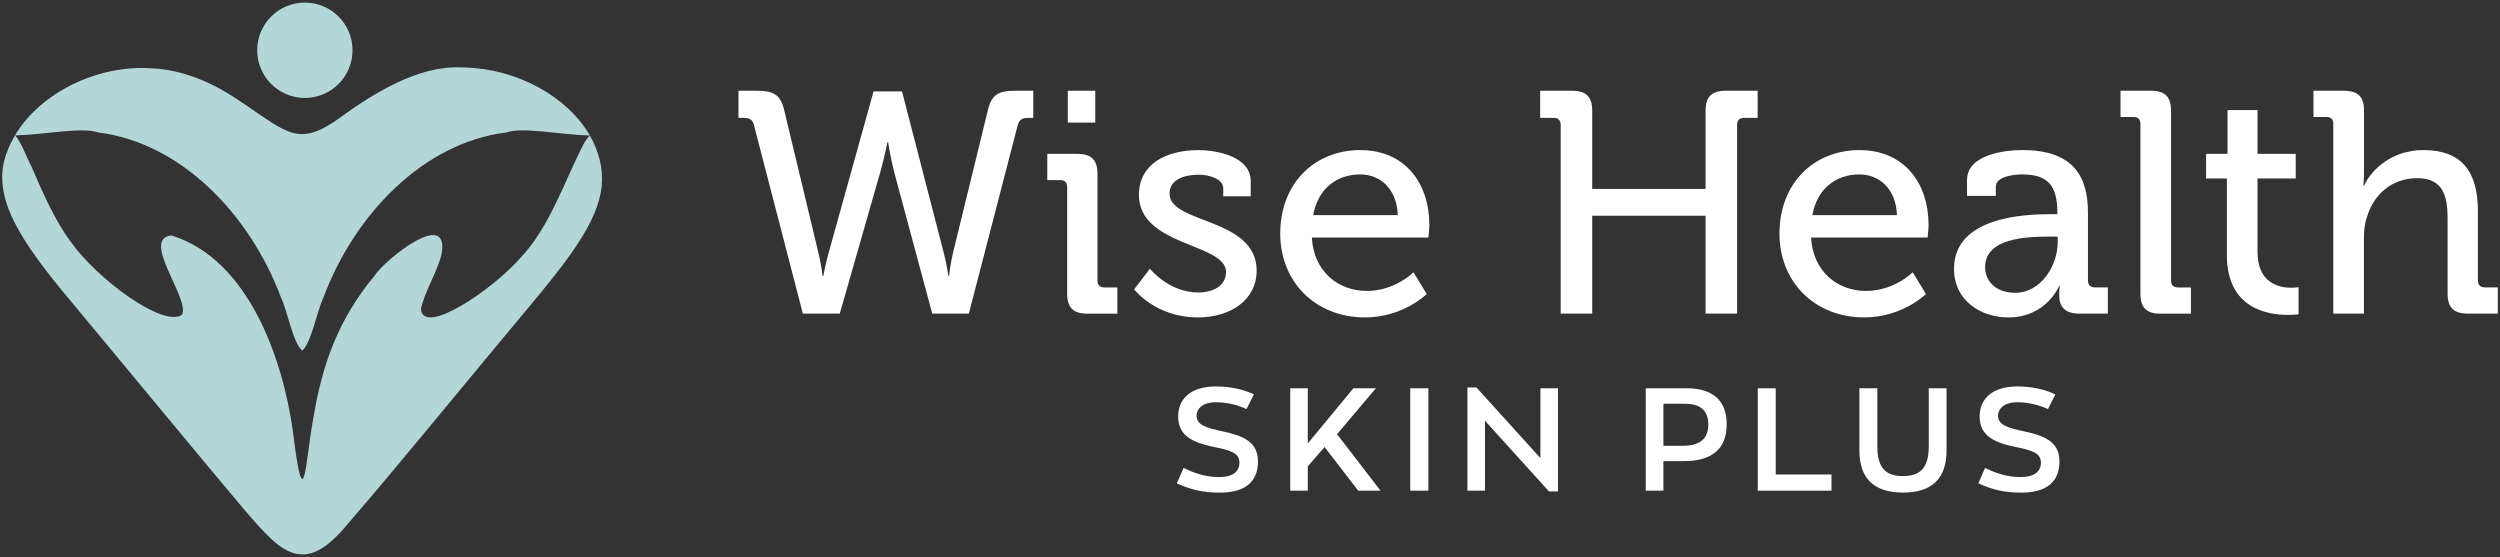 <?xml version="1.0" encoding="UTF-8"?>
<svg xmlns="http://www.w3.org/2000/svg" id="Layer_1" version="1.1" viewBox="0 0 386 86">
  <rect x="0" y="0" width="386" height="86" fill="#333333" stroke="none"/>
  <defs>
    <style>
      .st0 {
        fill: #b3d7d7;
      }

      .st1 {
        fill: #fff;
      }
    </style>
  </defs>
  <g>
    <g>
      <path class="st1" d="M116.41,19.27c-.24-.88-.78-1.07-1.66-1.07h-.73v-4.19h2.78c2.44,0,3.66.49,4.24,2.83l5.31,22.13c.44,1.85.68,3.66.68,3.66h.1s.29-1.76.83-3.66l6.92-24.86h4.39l6.43,24.86c.49,1.9.73,3.66.73,3.66h.1s.19-1.8.63-3.66l5.41-22.13c.59-2.34,1.76-2.83,4.19-2.83h2.78v4.19h-.73c-.88,0-1.41.2-1.66,1.07l-7.56,29.15h-5.65l-5.85-21.74c-.59-2.24-.97-4.73-.97-4.73h-.1s-.49,2.49-1.12,4.68l-6.24,21.79h-5.7l-7.56-29.15Z"></path>
      <path class="st1" d="M164.77,28.88c0-.73-.39-1.07-1.07-1.07h-2v-4.05h4.63c2.19,0,3.12.93,3.12,3.12v16.43c0,.73.39,1.07,1.07,1.07h2v4.05h-4.63c-2.19,0-3.12-.93-3.12-3.12v-16.43ZM164.87,14.01h4.24v4.92h-4.24v-4.92Z"></path>
      <path class="st1" d="M177.55,41.5s2.92,3.66,7.46,3.66c2.29,0,4.29-1.03,4.29-3.17,0-4.44-13.45-3.95-13.45-11.89,0-4.73,4.14-6.92,9.17-6.92,2.97,0,8.09,1.02,8.09,4.78v2.34h-4.24v-1.22c0-1.46-2.19-2.1-3.71-2.1-2.78,0-4.58.97-4.58,2.93,0,4.68,13.45,3.65,13.45,11.89,0,4.39-3.9,7.21-9.07,7.21-6.58,0-9.85-4.34-9.85-4.34l2.44-3.17Z"></path>
      <path class="st1" d="M210.06,23.18c6.92,0,10.63,5.17,10.63,11.55,0,.63-.15,1.95-.15,1.95h-17.99c.29,5.27,4.09,8.24,8.48,8.24s7.21-2.88,7.21-2.88l2.05,3.36s-3.66,3.61-9.51,3.61c-7.8,0-13.11-5.61-13.11-12.92,0-7.85,5.36-12.92,12.38-12.92ZM215.82,33.22c-.15-4.09-2.73-6.29-5.8-6.29-3.61,0-6.53,2.19-7.26,6.29h13.06Z"></path>
      <path class="st1" d="M240.97,19.27c0-.73-.39-1.07-1.07-1.07h-2.1v-4.19h4.92c2.19,0,3.12.93,3.12,3.12v12.04h17.5v-12.04c0-2.19.93-3.12,3.12-3.12h4.92v4.19h-2.1c-.68,0-1.07.34-1.07,1.07v29.15h-4.87v-15.11h-17.5v15.11h-4.87v-29.15Z"></path>
      <path class="st1" d="M287.14,23.18c6.92,0,10.63,5.17,10.63,11.55,0,.63-.15,1.95-.15,1.95h-17.99c.29,5.27,4.1,8.24,8.48,8.24s7.21-2.88,7.21-2.88l2.05,3.36s-3.66,3.61-9.51,3.61c-7.8,0-13.11-5.61-13.11-12.92,0-7.85,5.36-12.92,12.38-12.92ZM292.89,33.22c-.15-4.09-2.73-6.29-5.8-6.29-3.61,0-6.53,2.19-7.26,6.29h13.06Z"></path>
      <path class="st1" d="M316.59,33.07h1.07v-.24c0-4.34-1.61-5.9-5.46-5.9-1.17,0-4.05.29-4.05,1.9v1.41h-4.44v-2.44c0-4.05,6.14-4.63,8.53-4.63,7.99,0,10.14,4.19,10.14,9.65v10.48c0,.73.39,1.07,1.07,1.07h2v4.05h-4.44c-2.19,0-3.07-1.07-3.07-2.83,0-.83.1-1.46.1-1.46h-.1s-1.95,4.88-7.85,4.88c-4.24,0-8.39-2.58-8.39-7.51,0-7.95,10.72-8.43,14.87-8.43ZM311.13,45.21c4,0,6.58-4.19,6.58-7.85v-.83h-1.22c-3.56,0-9.99.2-9.99,4.73,0,2,1.51,3.95,4.63,3.95Z"></path>
      <path class="st1" d="M330.48,19.13c0-.73-.39-1.07-1.07-1.07h-2v-4.05h4.68c2.19,0,3.12.93,3.12,3.12v26.18c0,.73.39,1.07,1.07,1.07h2v4.05h-4.68c-2.19,0-3.12-.93-3.12-3.12v-26.18Z"></path>
      <path class="st1" d="M343.84,27.56h-3.22v-3.8h3.31v-6.77h4.63v6.77h5.9v3.8h-5.9v11.31c0,4.92,3.41,5.56,5.22,5.56.68,0,1.12-.1,1.12-.1v4.19s-.63.1-1.66.1c-3.12,0-9.41-.98-9.41-9.21v-11.85Z"></path>
      <path class="st1" d="M360.27,19.13c0-.73-.39-1.07-1.07-1.07h-2v-4.05h4.68c2.19,0,3.12.93,3.12,3.02v9.6c0,1.17-.1,2.05-.1,2.05h.1c1.07-2.39,4.24-5.51,9.16-5.51,5.8,0,8.43,3.17,8.43,9.45v10.68c0,.73.39,1.07,1.07,1.07h2v4.05h-4.63c-2.19,0-3.12-.93-3.12-3.12v-11.6c0-3.46-.73-6.19-4.68-6.19s-6.78,2.53-7.8,6.09c-.34.97-.44,2.09-.44,3.27v11.55h-4.73v-29.3Z"></path>
    </g>
    <g>
      <path class="st1" d="M181.71,74.62l1.03-2.37c1.92.92,3.56,1.41,5.52,1.41s3.11-.78,3.11-2.23-1.32-1.88-3.69-2.37c-3.44-.69-5.77-1.7-5.77-4.76,0-2.73,1.95-4.63,5.81-4.63,2.37,0,4.36.49,5.88,1.23l-1.14,2.26c-1.32-.6-2.93-1.05-4.74-1.05-2.01,0-2.97.98-2.97,2.08,0,1.43,1.52,1.88,4.02,2.41,3.13.67,5.46,1.59,5.46,4.65,0,3.22-2.1,4.81-5.84,4.81-2.77,0-4.47-.45-6.69-1.43Z"></path>
      <path class="st1" d="M204.51,69.03l-2.59,2.97v3.76h-2.71v-15.81h2.71v8.52l7.04-8.52h3.47l-5.99,7.09,6.71,8.72h-3.44l-5.19-6.73Z"></path>
      <path class="st1" d="M217.74,59.95h2.8v15.81h-2.8v-15.81Z"></path>
      <path class="st1" d="M240.55,59.95v15.92h-1.39l-9.88-10.91v10.8h-2.71v-15.94h1.39l9.88,10.91v-10.78h2.71Z"></path>
      <path class="st1" d="M266.6,65.5c0,3.85-2.3,5.7-6.64,5.7h-3.13v4.56h-2.73v-15.81h6.31c4.05,0,6.19,1.9,6.19,5.55ZM263.76,65.56c0-2.12-1.14-3.22-3.58-3.22h-3.35v6.49h3.02c2.68,0,3.91-1.16,3.91-3.27Z"></path>
      <path class="st1" d="M271.4,59.95h2.77v13.31h8.61v2.5h-11.38v-15.81Z"></path>
      <path class="st1" d="M287.09,69.52v-9.57h2.77v8.95c0,3.22,1.18,4.61,3.96,4.61s3.98-1.39,3.98-4.61v-8.95h2.75v9.57c0,4.32-2.19,6.53-6.73,6.53s-6.73-2.22-6.73-6.53Z"></path>
      <path class="st1" d="M305.46,74.62l1.03-2.37c1.92.92,3.56,1.41,5.52,1.41s3.11-.78,3.11-2.23-1.32-1.88-3.69-2.37c-3.44-.69-5.77-1.7-5.77-4.76,0-2.73,1.95-4.63,5.81-4.63,2.37,0,4.36.49,5.88,1.23l-1.14,2.26c-1.32-.6-2.93-1.05-4.74-1.05-2.01,0-2.97.98-2.97,2.08,0,1.43,1.52,1.88,4.02,2.41,3.13.67,5.46,1.59,5.46,4.65,0,3.22-2.1,4.81-5.84,4.81-2.77,0-4.47-.45-6.69-1.43Z"></path>
    </g>
  </g>
  <g>
    <circle class="st0" cx="47.07" cy="7.76" r="7.36"></circle>
    <path class="st0" d="M53.79,80.78c7.73-8.92,19.43-23.31,27.5-32.93,6.38-7.63,11.03-13.53,11.61-19.08.26-2.79-.45-5.44-1.83-7.84-.01,0-.03,0-.04,0-.25.28-.5.61-.79,1.06-3.01,5.72-5.28,13.03-9.96,17.91-4.43,4.99-14.89,12.01-15.29,7.83.51-2.62,2.64-5.95,3.2-8.56,1.22-7.16-8.84,1.03-10.3,3.33-5.65,6.76-8.18,13.8-9.56,22.35-1.18,6.35-1.38,15.82-3.08,1.94-1.54-11.3-6.84-26.73-18.77-30.44-4.85.49,2.91,9.78,1.62,12.25-2.84,2.03-13.09-5.46-17.19-11.29-2.56-3.46-4.38-7.74-6.06-11.61-.67-1.24-1.5-3.6-2.49-4.8-.02,0-.03,0-.05,0-.77,1.31-1.37,2.69-1.72,4.16-1.48,6.71,3.74,13.64,11.82,23.21,8.23,9.89,18.77,22.67,25.21,30.31,3.12,3.61,5.59,6.54,8.37,6.97.2.02.39.03.59.04.16,0,.31.02.47.01,0,0,.02,0,.02,0,1.94-.17,4.08-1.58,6.72-4.82Z"></path>
    <path class="st0" d="M71.64,10.41h-.42c-6.69-.35-13.69,4.17-18.17,7.35-.52.37-1.01.72-1.45,1.04-1.57.99-3.21,1.97-5.13,1.9-1.82-.02-3.73-1.2-6.14-2.85-1.18-.81-2.46-1.71-3.93-2.67-3.54-2.35-8.07-4.38-12.78-4.62-8.42-.66-17.34,3.69-21.29,10.31,0,.01.02.03.03.04,4.2-.09,10.45-1.34,12.71-.47,12.98,1.58,23.58,12.81,28.31,25.49,1.07,2.28,1.79,6.8,3.24,8.18h.08c1.45-1.42,2.17-5.9,3.24-8.18,4.73-12.68,15.33-23.91,28.31-25.49,2.29-.88,8.6.4,12.79.48,0,0,.02-.01.02-.02-3.47-6.01-11.27-10.32-19.41-10.48Z"></path>
  </g>
</svg>
